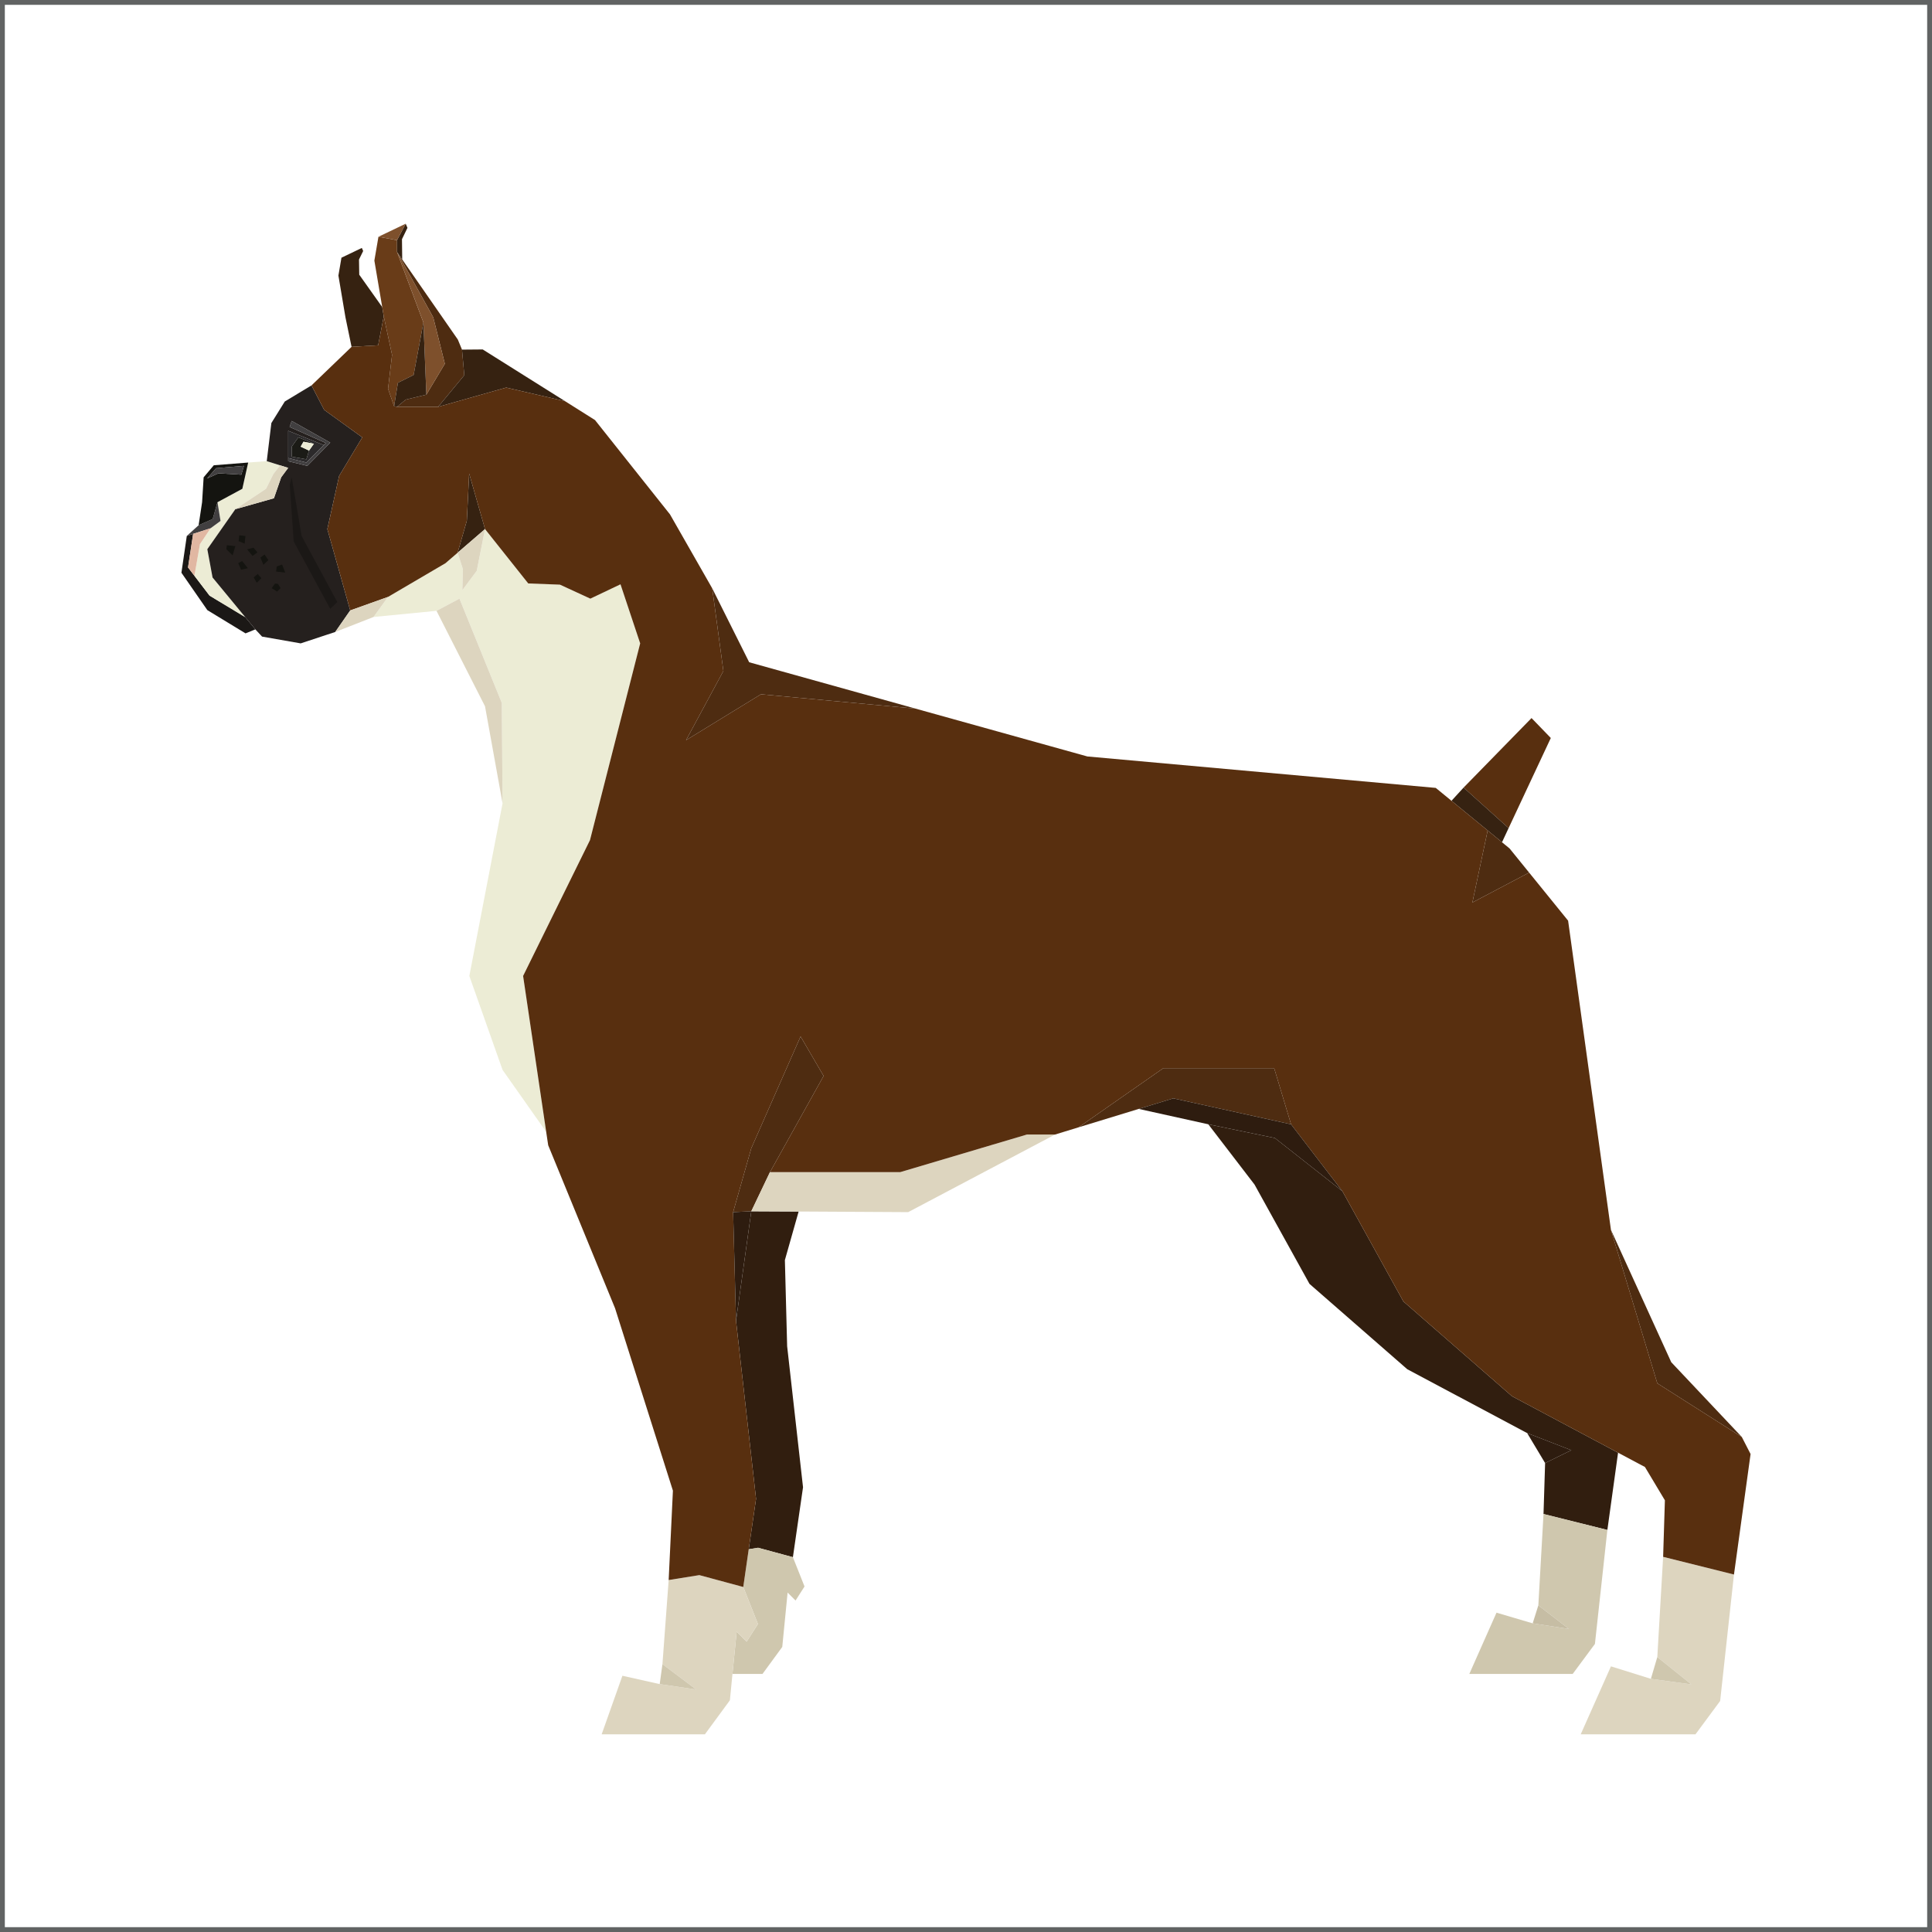 <?xml version="1.0" encoding="utf-8"?>
<!-- Generator: Adobe Illustrator 16.0.0, SVG Export Plug-In . SVG Version: 6.00 Build 0)  -->
<!DOCTYPE svg PUBLIC "-//W3C//DTD SVG 1.1//EN" "http://www.w3.org/Graphics/SVG/1.1/DTD/svg11.dtd">
<svg version="1.1" id="Warstwa_1" xmlns="http://www.w3.org/2000/svg" xmlns:xlink="http://www.w3.org/1999/xlink" x="0px" y="0px"
	 width="200px" height="200px" viewBox="0 0 200 200" enable-background="new 0 0 200 200" xml:space="preserve">
<rect x="0" y="0" width="200" height="200" fill="#808080" stroke="none"/>
<rect id="XMLID_15_" fill="#FFFFFF" stroke="#616363" stroke-miterlimit="10" width="200" height="200"/>
<g>
	<polygon fill="#362211" points="39.568,31.788 37.189,28.437 37.164,26.864 37.595,25.985 37.457,25.667 35.347,26.677 
		35.032,28.524 35.761,32.849 36.394,35.906 39.144,35.747 39.727,32.757 	"/>
	<polygon fill="#311E0F" points="145.278,134.724 138.966,123.313 131.975,117.807 125.083,116.386 129.868,122.624 
		135.557,132.905 145.681,141.743 158.09,148.352 162.663,150.124 159.949,151.454 159.784,156.729 166.394,158.381 
		167.502,150.383 156.513,144.531 	"/>
	<polygon fill="#CFC7AE" points="159.784,156.729 166.394,158.381 165.106,170.18 162.806,173.284 152.104,173.284 154.917,166.943 
		158.662,168.048 162.423,168.632 159.248,166.186 	"/>
	<polygon fill="#C6BDA4" points="159.248,166.186 162.423,168.632 158.662,168.048 	"/>
	<g>
		<polygon fill="#311E0F" points="81.251,130.443 82.675,125.415 77.773,125.391 76.193,136.731 78.267,155.153 77.508,160.379 
			78.478,160.223 82.081,161.2 83.129,153.96 81.485,139.361 		"/>
		<polygon fill="#CFC7AE" points="82.081,161.2 83.284,164.232 82.355,165.687 81.533,164.861 80.98,170.49 78.935,173.284 
			75.824,173.284 76.26,168.904 77.289,169.947 78.46,168.116 76.943,164.285 77.508,160.379 78.478,160.223 		"/>
	</g>
	<polygon fill="#1B1816" points="18.781,59.289 21.464,63.159 25.417,65.566 26.434,65.152 25.394,63.89 21.695,61.661 
		20.127,59.606 19.465,58.743 19.993,55.267 19.337,55.48 	"/>
	<polygon fill="#ECECD5" points="27.615,47.738 25.692,47.881 25.086,50.599 22.514,51.988 22.83,53.926 21.798,54.687 
		20.698,56.333 20.127,59.606 21.695,61.661 25.394,63.89 22.005,59.782 21.464,56.852 24.366,52.71 27.545,50.592 28.297,49.069 
		28.991,48.17 	"/>
	<polygon fill="#ECECD5" points="40.167,61.793 46.123,58.298 47.373,57.216 47.918,58.918 47.861,61.096 49.354,59.091 
		50.209,54.77 54.684,60.399 57.965,60.523 61.112,61.972 64.234,60.487 66.271,66.603 61.076,86.967 54.152,101.03 56.542,117.17 
		52.024,110.756 48.586,101.03 52.024,83.167 51.948,72.768 47.563,61.972 45.187,63.233 38.672,63.869 	"/>
	<polygon fill="#DDD5BF" points="76.943,164.285 78.46,168.116 77.289,169.947 76.26,168.904 75.824,173.284 75.558,176.014 
		72.972,179.535 62.284,179.535 64.432,173.473 68.293,174.338 72.07,174.897 68.576,172.272 69.22,163.565 72.395,163.056 	"/>
	<polygon fill="#DDD5BF" points="172.167,161.163 179.5,162.994 178.069,176.085 175.517,179.535 163.635,179.535 166.765,172.501 
		170.899,173.791 175.092,174.37 171.564,171.538 	"/>
	<polygon fill="#582F0F" points="151.511,81.531 158.544,74.334 160.539,76.397 156.17,85.727 	"/>
	<polygon fill="#693C18" points="41.192,39.625 42.817,38.814 43.833,33.39 41.098,26.081 41.098,24.863 39.177,24.509 
		38.754,26.975 39.568,31.788 39.727,32.757 40.586,36.736 40.169,40.243 40.796,42.048 	"/>
	<polygon fill="#4E2C11" points="41.098,42.118 41.997,41.368 44.138,40.854 46.049,37.657 44.851,32.856 41.098,26.081 
		41.638,26.861 47.395,35.152 47.826,36.193 48.063,38.841 45.353,42.118 	"/>
	<polygon fill="#4E2C11" points="82.876,107.296 77.773,118.868 75.893,125.479 77.773,125.391 79.706,121.34 85.26,111.38 	"/>
	<polygon fill="#362211" points="151.511,81.531 156.17,85.727 155.487,87.189 154.004,85.968 150.257,82.898 	"/>
	<polygon fill="#CFC7AE" points="68.576,172.272 72.07,174.897 68.293,174.338 	"/>
	<polygon fill="#DDD5BF" points="47.563,61.972 45.187,63.233 50.209,73.116 52.024,83.167 51.948,72.768 	"/>
	<polygon fill="#CFC7AE" points="171.564,171.538 175.092,174.37 170.899,173.791 	"/>
	<polygon fill="#4E2C11" points="133.651,116.389 131.901,110.577 120.431,110.577 111.656,116.699 117.88,114.795 121.461,113.701 
			"/>
	<polygon fill="#DDD5BF" points="109.219,117.447 106.306,117.447 93.188,121.34 79.706,121.34 77.773,125.391 82.675,125.415 
		94.016,125.479 	"/>
	<polygon fill="#4E2C11" points="166.765,127.319 171.564,143.199 180.31,148.754 173.007,141.014 	"/>
	<polygon fill="#413F40" points="22.514,51.988 22.83,53.926 21.798,54.687 19.993,55.267 19.337,55.48 20.562,54.371 
		22.019,53.728 	"/>
	<path fill="#25201E" d="M35.107,49.267l2.396-3.989l-3.946-2.85l-1.312-2.531l-2.764,1.666l-1.39,2.232l-0.477,3.943l1.376,0.432
		l0.841,0.264l-0.725,0.978l-0.749,2.167l-3.993,1.132l-2.902,4.141l0.542,2.93l3.388,4.108l1.041,1.262l0.694,0.748l4.001,0.703
		l3.576-1.182l1.549-2.229l-2.367-8.423L35.107,49.267z M29.832,47.747v-0.333v-2.817l3.685,1.482l0.217-0.215l-3.754-1.667
		l0.219-0.621l3.988,2.247l-2.377,2.402L29.832,47.747z"/>
	<path fill="#2C2A2B" d="M33.517,46.078l-3.685-1.482v2.817l1.883,0.468L33.517,46.078z M30.198,46.238l0.685-0.961l1.363,0.538
		l-0.022,0.068l0.271,0.051l-0.504,0.711l0,0l-0.275,0.902l-1.518-0.27V46.238z"/>
	<polygon fill="#1B1B16" points="31.991,46.646 31.125,46.238 31.42,45.727 32.224,45.883 32.246,45.815 30.883,45.277 
		30.198,46.238 30.198,47.279 31.715,47.548 	"/>
	<polygon fill="#ECECD5" points="31.125,46.238 31.991,46.646 31.991,46.646 32.495,45.935 32.224,45.883 31.42,45.727 	"/>
	<polygon fill="#413F40" points="30.198,43.576 29.979,44.196 33.733,45.863 33.517,46.078 31.715,47.881 29.832,47.413 
		29.832,47.747 31.808,48.224 34.186,45.822 	"/>
	<polygon fill="#1B1816" points="30.198,49.412 31.221,55.48 34.919,62.328 34.186,63.023 30.402,56.047 29.996,50.171 	"/>
	<polygon fill="#362211" points="41.997,23.158 42.18,23.588 41.612,24.762 41.638,26.861 41.098,26.081 41.098,24.863 	"/>
	<polygon fill="#7E502C" points="41.997,23.158 39.177,24.509 41.098,24.863 	"/>
	<polygon fill="#7E502C" points="41.098,26.081 44.851,32.856 46.049,37.657 44.138,40.854 43.833,33.39 	"/>
	<polygon fill="#362211" points="43.833,33.39 44.138,40.854 41.997,41.368 41.098,42.118 40.796,42.048 41.192,39.625 
		42.817,38.814 	"/>
	<polygon fill="#362211" points="47.373,57.216 50.209,54.77 48.567,49.025 48.326,53.908 	"/>
	<polygon fill="#DDD5BF" points="50.209,54.77 49.354,59.091 47.861,61.096 47.918,58.918 47.373,57.216 	"/>
	<polygon fill="#362211" points="47.826,36.193 49.971,36.175 58.5,41.534 52.402,40.122 45.353,42.118 48.063,38.841 	"/>
	<polygon fill="#4E2C11" points="158.295,90.331 156.271,87.833 155.487,87.189 154.004,85.968 152.422,93.426 	"/>
	<polygon fill="#582F0F" points="180.31,148.754 171.564,143.199 166.765,127.319 162.33,95.308 158.295,90.331 152.422,93.426 
		154.004,85.968 150.257,82.898 148.629,81.563 112.566,78.309 94.786,73.359 78.775,71.87 71.018,76.625 74.885,69.459 
		73.729,60.904 69.358,53.25 61.594,43.485 58.5,41.534 52.402,40.122 45.353,42.118 41.098,42.118 40.796,42.048 40.169,40.243 
		40.586,36.736 39.727,32.757 39.144,35.747 36.394,35.906 32.246,39.897 33.558,42.428 37.503,45.277 35.107,49.267 33.887,54.77 
		36.254,63.192 40.167,61.793 46.123,58.298 47.373,57.216 48.326,53.908 48.567,49.025 50.209,54.77 54.684,60.399 57.965,60.523 
		61.112,61.972 64.234,60.487 66.271,66.603 61.076,86.967 54.152,101.03 56.542,117.17 56.749,118.556 63.671,135.431 
		69.66,154.314 69.22,163.565 72.395,163.056 76.943,164.285 77.508,160.379 78.267,155.153 76.193,136.731 75.893,125.479 
		77.773,118.868 82.876,107.296 85.26,111.38 79.706,121.34 93.188,121.34 106.306,117.447 109.219,117.447 111.656,116.699 
		120.431,110.577 131.901,110.577 133.651,116.389 138.966,123.313 145.278,134.724 156.513,144.531 167.502,150.383 
		170.284,151.863 172.349,155.309 172.167,161.163 179.5,162.994 181.219,150.52 	"/>
	<polygon fill="#E1B7A2" points="21.798,54.687 20.698,56.333 20.127,59.606 19.465,58.743 19.993,55.267 	"/>
	<path fill="#141410" d="M22.133,48.164l-1.053,1.249l-0.159,2.576l-0.36,2.383l1.458-0.643l0.495-1.74l2.572-1.389l0.606-2.718
		L22.133,48.164z M24.98,49.138l-2.369-0.141l-1.169,0.533l0.929-1.064l2.881-0.241L24.98,49.138z"/>
	<polygon fill="#413F40" points="22.372,48.465 21.443,49.529 22.612,48.997 24.98,49.138 25.253,48.224 	"/>
	<polygon fill="#DDD5BF" points="40.167,61.793 38.672,63.869 34.705,65.421 36.254,63.192 	"/>
	<polygon fill="#4E2C11" points="73.729,60.904 74.885,69.459 71.018,76.625 78.775,71.87 94.786,73.359 77.556,68.557 	"/>
	<polygon fill="#DDD5BF" points="28.991,48.17 29.832,48.434 29.107,49.412 28.358,51.579 24.366,52.71 27.545,50.592 
		28.297,49.069 	"/>
	<polygon fill="#141410" points="24.701,56.02 25.324,56.277 25.408,55.487 24.77,55.417 	"/>
	<polygon fill="#141410" points="26.241,56.701 25.577,56.861 26.144,57.551 26.655,57.177 	"/>
	<polygon fill="#141410" points="27.388,57.4 26.957,57.723 27.268,58.468 27.779,57.982 	"/>
	<polygon fill="#141410" points="28.647,58.641 28.585,59.168 29.528,59.275 29.203,58.44 	"/>
	<polygon fill="#141410" points="23.434,56.863 24.081,57.489 24.366,56.535 23.482,56.44 	"/>
	<polygon fill="#141410" points="24.661,58.298 24.957,58.974 25.663,58.821 25.059,58.076 	"/>
	<polygon fill="#141410" points="26.261,59.774 26.579,60.327 27.053,59.857 26.68,59.413 	"/>
	<polygon fill="#141410" points="28.463,60.407 28.125,60.888 28.686,61.24 29.047,60.878 28.773,60.443 	"/>
	<polygon fill="#2E1C0F" points="75.893,125.479 77.773,125.391 76.193,136.731 	"/>
	<polygon fill="#2E1C0F" points="117.88,114.795 121.461,113.701 133.651,116.389 138.966,123.313 131.975,117.807 125.083,116.386 
			"/>
	<polygon fill="#2E1C0F" points="158.09,148.352 162.663,150.124 159.949,151.454 	"/>
</g>
</svg>
